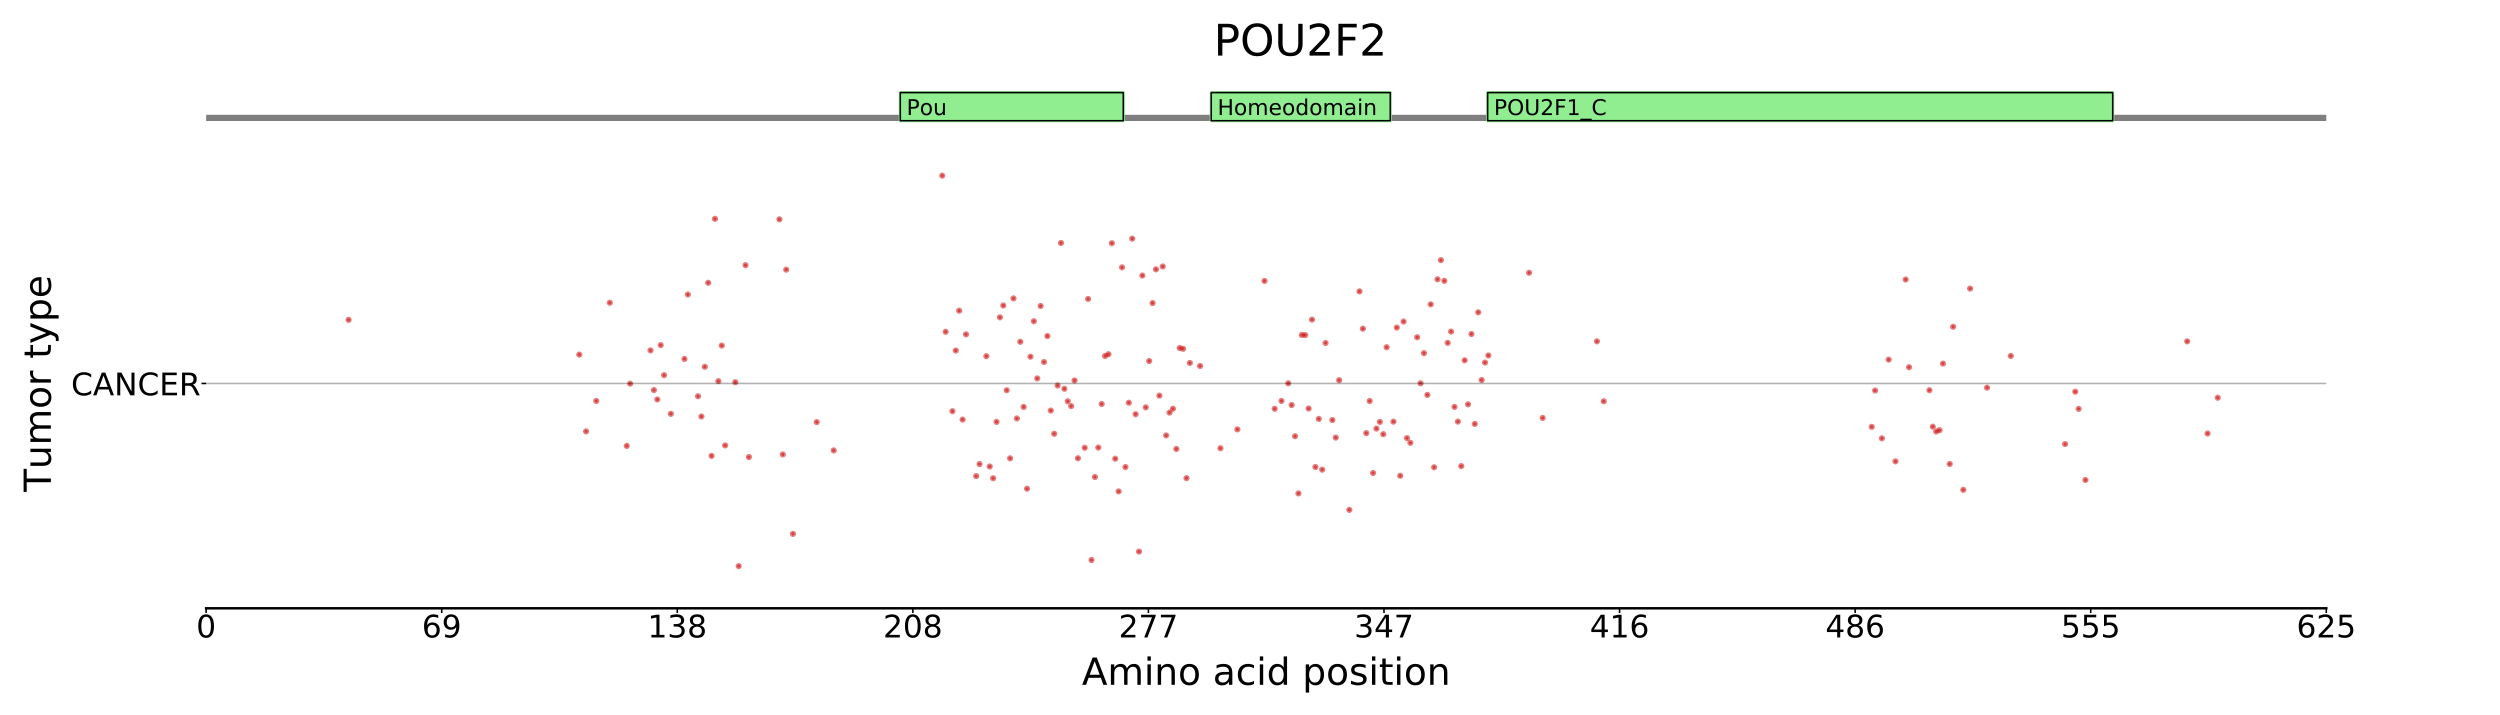 <?xml version="1.0" encoding="utf-8" standalone="no"?>
<!DOCTYPE svg PUBLIC "-//W3C//DTD SVG 1.1//EN"
  "http://www.w3.org/Graphics/SVG/1.1/DTD/svg11.dtd">
<!-- Created with matplotlib (https://matplotlib.org/) -->
<svg height="229.362pt" version="1.1" viewBox="0 0 801.9 229.362" width="801.9pt" xmlns="http://www.w3.org/2000/svg" xmlns:xlink="http://www.w3.org/1999/xlink">
 <defs>
  <style type="text/css">
*{stroke-linecap:butt;stroke-linejoin:round;}
  </style>
 </defs>
 <g id="figure_1">
  <g id="patch_1">
   <path d="M 0 229.362 
L 801.9 229.362 
L 801.9 -0 
L 0 -0 
z
" style="fill:#ffffff;"/>
  </g>
  <g id="axes_1">
   <g id="line2d_1">
    <path clip-path="url(#pdeb7c98059)" d="M 66.118 37.815 
L 802.9 37.815 
" style="fill:none;stroke:#000000;stroke-linecap:square;stroke-opacity:0.5;stroke-width:2;"/>
   </g>
   <g id="patch_2">
    <path clip-path="url(#pdeb7c98059)" d="M 288.776 38.716 
L 360.308 38.716 
L 360.308 29.701 
L 288.776 29.701 
z
" style="fill:#90ee90;stroke:#90ee90;stroke-linejoin:miter;"/>
   </g>
   <g id="patch_3">
    <path clip-path="url(#pdeb7c98059)" d="M 288.776 38.716 
L 360.308 38.716 
L 360.308 29.701 
L 288.776 29.701 
z
" style="fill:none;stroke:#000000;stroke-linejoin:miter;stroke-width:0.5;"/>
   </g>
   <g id="patch_4">
    <path clip-path="url(#pdeb7c98059)" d="M 388.518 38.716 
L 445.946 38.716 
L 445.946 29.701 
L 388.518 29.701 
z
" style="fill:#90ee90;stroke:#90ee90;stroke-linejoin:miter;"/>
   </g>
   <g id="patch_5">
    <path clip-path="url(#pdeb7c98059)" d="M 388.518 38.716 
L 445.946 38.716 
L 445.946 29.701 
L 388.518 29.701 
z
" style="fill:none;stroke:#000000;stroke-linejoin:miter;stroke-width:0.5;"/>
   </g>
   <g id="patch_6">
    <path clip-path="url(#pdeb7c98059)" d="M 477.178 38.716 
L 677.671 38.716 
L 677.671 29.701 
L 477.178 29.701 
z
" style="fill:#90ee90;stroke:#90ee90;stroke-linejoin:miter;"/>
   </g>
   <g id="patch_7">
    <path clip-path="url(#pdeb7c98059)" d="M 477.178 38.716 
L 677.671 38.716 
L 677.671 29.701 
L 477.178 29.701 
z
" style="fill:none;stroke:#000000;stroke-linejoin:miter;stroke-width:0.5;"/>
   </g>
   <g id="text_1">
    <!-- Pou -->
    <defs>
     <path d="M 19.672 64.797 
L 19.672 37.406 
L 32.078 37.406 
Q 38.969 37.406 42.719 40.969 
Q 46.484 44.531 46.484 51.125 
Q 46.484 57.672 42.719 61.234 
Q 38.969 64.797 32.078 64.797 
z
M 9.812 72.906 
L 32.078 72.906 
Q 44.344 72.906 50.609 67.359 
Q 56.891 61.812 56.891 51.125 
Q 56.891 40.328 50.609 34.812 
Q 44.344 29.297 32.078 29.297 
L 19.672 29.297 
L 19.672 0 
L 9.812 0 
z
" id="DejaVuSans-80"/>
     <path d="M 30.609 48.391 
Q 23.391 48.391 19.188 42.75 
Q 14.984 37.109 14.984 27.297 
Q 14.984 17.484 19.156 11.844 
Q 23.344 6.203 30.609 6.203 
Q 37.797 6.203 41.984 11.859 
Q 46.188 17.531 46.188 27.297 
Q 46.188 37.016 41.984 42.703 
Q 37.797 48.391 30.609 48.391 
z
M 30.609 56 
Q 42.328 56 49.016 48.375 
Q 55.719 40.766 55.719 27.297 
Q 55.719 13.875 49.016 6.219 
Q 42.328 -1.422 30.609 -1.422 
Q 18.844 -1.422 12.172 6.219 
Q 5.516 13.875 5.516 27.297 
Q 5.516 40.766 12.172 48.375 
Q 18.844 56 30.609 56 
z
" id="DejaVuSans-111"/>
     <path d="M 8.5 21.578 
L 8.5 54.688 
L 17.484 54.688 
L 17.484 21.922 
Q 17.484 14.156 20.5 10.266 
Q 23.531 6.391 29.594 6.391 
Q 36.859 6.391 41.078 11.031 
Q 45.312 15.672 45.312 23.688 
L 45.312 54.688 
L 54.297 54.688 
L 54.297 0 
L 45.312 0 
L 45.312 8.406 
Q 42.047 3.422 37.719 1 
Q 33.406 -1.422 27.688 -1.422 
Q 18.266 -1.422 13.375 4.438 
Q 8.5 10.297 8.5 21.578 
z
M 31.109 56 
z
" id="DejaVuSans-117"/>
    </defs>
    <g transform="translate(290.791 36.913)scale(0.07 -0.07)">
     <use xlink:href="#DejaVuSans-80"/>
     <use x="60.256" xlink:href="#DejaVuSans-111"/>
     <use x="121.438" xlink:href="#DejaVuSans-117"/>
    </g>
   </g>
   <g id="text_2">
    <!-- Homeodomain -->
    <defs>
     <path d="M 9.812 72.906 
L 19.672 72.906 
L 19.672 43.016 
L 55.516 43.016 
L 55.516 72.906 
L 65.375 72.906 
L 65.375 0 
L 55.516 0 
L 55.516 34.719 
L 19.672 34.719 
L 19.672 0 
L 9.812 0 
z
" id="DejaVuSans-72"/>
     <path d="M 52 44.188 
Q 55.375 50.25 60.062 53.125 
Q 64.75 56 71.094 56 
Q 79.641 56 84.281 50.016 
Q 88.922 44.047 88.922 33.016 
L 88.922 0 
L 79.891 0 
L 79.891 32.719 
Q 79.891 40.578 77.094 44.375 
Q 74.312 48.188 68.609 48.188 
Q 61.625 48.188 57.562 43.547 
Q 53.516 38.922 53.516 30.906 
L 53.516 0 
L 44.484 0 
L 44.484 32.719 
Q 44.484 40.625 41.703 44.406 
Q 38.922 48.188 33.109 48.188 
Q 26.219 48.188 22.156 43.531 
Q 18.109 38.875 18.109 30.906 
L 18.109 0 
L 9.078 0 
L 9.078 54.688 
L 18.109 54.688 
L 18.109 46.188 
Q 21.188 51.219 25.484 53.609 
Q 29.781 56 35.688 56 
Q 41.656 56 45.828 52.969 
Q 50 49.953 52 44.188 
z
" id="DejaVuSans-109"/>
     <path d="M 56.203 29.594 
L 56.203 25.203 
L 14.891 25.203 
Q 15.484 15.922 20.484 11.062 
Q 25.484 6.203 34.422 6.203 
Q 39.594 6.203 44.453 7.469 
Q 49.312 8.734 54.109 11.281 
L 54.109 2.781 
Q 49.266 0.734 44.188 -0.344 
Q 39.109 -1.422 33.891 -1.422 
Q 20.797 -1.422 13.156 6.188 
Q 5.516 13.812 5.516 26.812 
Q 5.516 40.234 12.766 48.109 
Q 20.016 56 32.328 56 
Q 43.359 56 49.781 48.891 
Q 56.203 41.797 56.203 29.594 
z
M 47.219 32.234 
Q 47.125 39.594 43.094 43.984 
Q 39.062 48.391 32.422 48.391 
Q 24.906 48.391 20.391 44.141 
Q 15.875 39.891 15.188 32.172 
z
" id="DejaVuSans-101"/>
     <path d="M 45.406 46.391 
L 45.406 75.984 
L 54.391 75.984 
L 54.391 0 
L 45.406 0 
L 45.406 8.203 
Q 42.578 3.328 38.25 0.953 
Q 33.938 -1.422 27.875 -1.422 
Q 17.969 -1.422 11.734 6.484 
Q 5.516 14.406 5.516 27.297 
Q 5.516 40.188 11.734 48.094 
Q 17.969 56 27.875 56 
Q 33.938 56 38.25 53.625 
Q 42.578 51.266 45.406 46.391 
z
M 14.797 27.297 
Q 14.797 17.391 18.875 11.75 
Q 22.953 6.109 30.078 6.109 
Q 37.203 6.109 41.297 11.75 
Q 45.406 17.391 45.406 27.297 
Q 45.406 37.203 41.297 42.844 
Q 37.203 48.484 30.078 48.484 
Q 22.953 48.484 18.875 42.844 
Q 14.797 37.203 14.797 27.297 
z
" id="DejaVuSans-100"/>
     <path d="M 34.281 27.484 
Q 23.391 27.484 19.188 25 
Q 14.984 22.516 14.984 16.5 
Q 14.984 11.719 18.141 8.906 
Q 21.297 6.109 26.703 6.109 
Q 34.188 6.109 38.703 11.406 
Q 43.219 16.703 43.219 25.484 
L 43.219 27.484 
z
M 52.203 31.203 
L 52.203 0 
L 43.219 0 
L 43.219 8.297 
Q 40.141 3.328 35.547 0.953 
Q 30.953 -1.422 24.312 -1.422 
Q 15.922 -1.422 10.953 3.297 
Q 6 8.016 6 15.922 
Q 6 25.141 12.172 29.828 
Q 18.359 34.516 30.609 34.516 
L 43.219 34.516 
L 43.219 35.406 
Q 43.219 41.609 39.141 45 
Q 35.062 48.391 27.688 48.391 
Q 23 48.391 18.547 47.266 
Q 14.109 46.141 10.016 43.891 
L 10.016 52.203 
Q 14.938 54.109 19.578 55.047 
Q 24.219 56 28.609 56 
Q 40.484 56 46.344 49.844 
Q 52.203 43.703 52.203 31.203 
z
" id="DejaVuSans-97"/>
     <path d="M 9.422 54.688 
L 18.406 54.688 
L 18.406 0 
L 9.422 0 
z
M 9.422 75.984 
L 18.406 75.984 
L 18.406 64.594 
L 9.422 64.594 
z
" id="DejaVuSans-105"/>
     <path d="M 54.891 33.016 
L 54.891 0 
L 45.906 0 
L 45.906 32.719 
Q 45.906 40.484 42.875 44.328 
Q 39.844 48.188 33.797 48.188 
Q 26.516 48.188 22.312 43.547 
Q 18.109 38.922 18.109 30.906 
L 18.109 0 
L 9.078 0 
L 9.078 54.688 
L 18.109 54.688 
L 18.109 46.188 
Q 21.344 51.125 25.703 53.562 
Q 30.078 56 35.797 56 
Q 45.219 56 50.047 50.172 
Q 54.891 44.344 54.891 33.016 
z
" id="DejaVuSans-110"/>
    </defs>
    <g transform="translate(390.533 36.913)scale(0.07 -0.07)">
     <use xlink:href="#DejaVuSans-72"/>
     <use x="75.195" xlink:href="#DejaVuSans-111"/>
     <use x="136.377" xlink:href="#DejaVuSans-109"/>
     <use x="233.789" xlink:href="#DejaVuSans-101"/>
     <use x="295.312" xlink:href="#DejaVuSans-111"/>
     <use x="356.494" xlink:href="#DejaVuSans-100"/>
     <use x="419.971" xlink:href="#DejaVuSans-111"/>
     <use x="481.152" xlink:href="#DejaVuSans-109"/>
     <use x="578.564" xlink:href="#DejaVuSans-97"/>
     <use x="639.844" xlink:href="#DejaVuSans-105"/>
     <use x="667.627" xlink:href="#DejaVuSans-110"/>
    </g>
   </g>
   <g id="text_3">
    <!-- POU2F1_C -->
    <defs>
     <path d="M 39.406 66.219 
Q 28.656 66.219 22.328 58.203 
Q 16.016 50.203 16.016 36.375 
Q 16.016 22.609 22.328 14.594 
Q 28.656 6.594 39.406 6.594 
Q 50.141 6.594 56.422 14.594 
Q 62.703 22.609 62.703 36.375 
Q 62.703 50.203 56.422 58.203 
Q 50.141 66.219 39.406 66.219 
z
M 39.406 74.219 
Q 54.734 74.219 63.906 63.938 
Q 73.094 53.656 73.094 36.375 
Q 73.094 19.141 63.906 8.859 
Q 54.734 -1.422 39.406 -1.422 
Q 24.031 -1.422 14.812 8.828 
Q 5.609 19.094 5.609 36.375 
Q 5.609 53.656 14.812 63.938 
Q 24.031 74.219 39.406 74.219 
z
" id="DejaVuSans-79"/>
     <path d="M 8.688 72.906 
L 18.609 72.906 
L 18.609 28.609 
Q 18.609 16.891 22.844 11.734 
Q 27.094 6.594 36.625 6.594 
Q 46.094 6.594 50.344 11.734 
Q 54.594 16.891 54.594 28.609 
L 54.594 72.906 
L 64.5 72.906 
L 64.5 27.391 
Q 64.5 13.141 57.438 5.859 
Q 50.391 -1.422 36.625 -1.422 
Q 22.797 -1.422 15.734 5.859 
Q 8.688 13.141 8.688 27.391 
z
" id="DejaVuSans-85"/>
     <path d="M 19.188 8.297 
L 53.609 8.297 
L 53.609 0 
L 7.328 0 
L 7.328 8.297 
Q 12.938 14.109 22.625 23.891 
Q 32.328 33.688 34.812 36.531 
Q 39.547 41.844 41.422 45.531 
Q 43.312 49.219 43.312 52.781 
Q 43.312 58.594 39.234 62.25 
Q 35.156 65.922 28.609 65.922 
Q 23.969 65.922 18.812 64.312 
Q 13.672 62.703 7.812 59.422 
L 7.812 69.391 
Q 13.766 71.781 18.938 73 
Q 24.125 74.219 28.422 74.219 
Q 39.75 74.219 46.484 68.547 
Q 53.219 62.891 53.219 53.422 
Q 53.219 48.922 51.531 44.891 
Q 49.859 40.875 45.406 35.406 
Q 44.188 33.984 37.641 27.219 
Q 31.109 20.453 19.188 8.297 
z
" id="DejaVuSans-50"/>
     <path d="M 9.812 72.906 
L 51.703 72.906 
L 51.703 64.594 
L 19.672 64.594 
L 19.672 43.109 
L 48.578 43.109 
L 48.578 34.812 
L 19.672 34.812 
L 19.672 0 
L 9.812 0 
z
" id="DejaVuSans-70"/>
     <path d="M 12.406 8.297 
L 28.516 8.297 
L 28.516 63.922 
L 10.984 60.406 
L 10.984 69.391 
L 28.422 72.906 
L 38.281 72.906 
L 38.281 8.297 
L 54.391 8.297 
L 54.391 0 
L 12.406 0 
z
" id="DejaVuSans-49"/>
     <path d="M 50.984 -16.609 
L 50.984 -23.578 
L -0.984 -23.578 
L -0.984 -16.609 
z
" id="DejaVuSans-95"/>
     <path d="M 64.406 67.281 
L 64.406 56.891 
Q 59.422 61.531 53.781 63.812 
Q 48.141 66.109 41.797 66.109 
Q 29.297 66.109 22.656 58.469 
Q 16.016 50.828 16.016 36.375 
Q 16.016 21.969 22.656 14.328 
Q 29.297 6.688 41.797 6.688 
Q 48.141 6.688 53.781 8.984 
Q 59.422 11.281 64.406 15.922 
L 64.406 5.609 
Q 59.234 2.094 53.438 0.328 
Q 47.656 -1.422 41.219 -1.422 
Q 24.656 -1.422 15.125 8.703 
Q 5.609 18.844 5.609 36.375 
Q 5.609 53.953 15.125 64.078 
Q 24.656 74.219 41.219 74.219 
Q 47.75 74.219 53.531 72.484 
Q 59.328 70.75 64.406 67.281 
z
" id="DejaVuSans-67"/>
    </defs>
    <g transform="translate(479.193 36.913)scale(0.07 -0.07)">
     <use xlink:href="#DejaVuSans-80"/>
     <use x="60.303" xlink:href="#DejaVuSans-79"/>
     <use x="139.014" xlink:href="#DejaVuSans-85"/>
     <use x="212.207" xlink:href="#DejaVuSans-50"/>
     <use x="275.83" xlink:href="#DejaVuSans-70"/>
     <use x="333.35" xlink:href="#DejaVuSans-49"/>
     <use x="396.973" xlink:href="#DejaVuSans-95"/>
     <use x="446.973" xlink:href="#DejaVuSans-67"/>
    </g>
   </g>
  </g>
  <g id="axes_2"/>
  <g id="axes_3">
   <g id="patch_8">
    <path d="M 66.118 195.12 
L 746.181 195.12 
L 746.181 50.886 
L 66.118 50.886 
z
" style="fill:#ffffff;"/>
   </g>
   <g id="PathCollection_1">
    <defs>
     <path d="M 0 0.5 
C 0.133 0.5 0.26 0.447 0.354 0.354 
C 0.447 0.26 0.5 0.133 0.5 0 
C 0.5 -0.133 0.447 -0.26 0.354 -0.354 
C 0.26 -0.447 0.133 -0.5 0 -0.5 
C -0.133 -0.5 -0.26 -0.447 -0.354 -0.354 
C -0.447 -0.26 -0.5 -0.133 -0.5 0 
C -0.5 0.133 -0.447 0.26 -0.354 0.354 
C -0.26 0.447 -0.133 0.5 0 0.5 
z
" id="mc0dcf953ce" style="stroke:#cc0000;stroke-opacity:0.5;"/>
    </defs>
    <g clip-path="url(#p8c28de21ab)">
     <use style="fill:#cc0000;fill-opacity:0.5;stroke:#cc0000;stroke-opacity:0.5;" x="111.819" xlink:href="#mc0dcf953ce" y="102.597"/>
     <use style="fill:#cc0000;fill-opacity:0.5;stroke:#cc0000;stroke-opacity:0.5;" x="185.809" xlink:href="#mc0dcf953ce" y="113.745"/>
     <use style="fill:#cc0000;fill-opacity:0.5;stroke:#cc0000;stroke-opacity:0.5;" x="187.986" xlink:href="#mc0dcf953ce" y="138.362"/>
     <use style="fill:#cc0000;fill-opacity:0.5;stroke:#cc0000;stroke-opacity:0.5;" x="191.25" xlink:href="#mc0dcf953ce" y="128.602"/>
     <use style="fill:#cc0000;fill-opacity:0.5;stroke:#cc0000;stroke-opacity:0.5;" x="195.602" xlink:href="#mc0dcf953ce" y="97.106"/>
     <use style="fill:#cc0000;fill-opacity:0.5;stroke:#cc0000;stroke-opacity:0.5;" x="201.043" xlink:href="#mc0dcf953ce" y="143.029"/>
     <use style="fill:#cc0000;fill-opacity:0.5;stroke:#cc0000;stroke-opacity:0.5;" x="202.131" xlink:href="#mc0dcf953ce" y="123.063"/>
     <use style="fill:#cc0000;fill-opacity:0.5;stroke:#cc0000;stroke-opacity:0.5;" x="208.66" xlink:href="#mc0dcf953ce" y="112.388"/>
     <use style="fill:#cc0000;fill-opacity:0.5;stroke:#cc0000;stroke-opacity:0.5;" x="209.748" xlink:href="#mc0dcf953ce" y="125.118"/>
     <use style="fill:#cc0000;fill-opacity:0.5;stroke:#cc0000;stroke-opacity:0.5;" x="210.836" xlink:href="#mc0dcf953ce" y="128.135"/>
     <use style="fill:#cc0000;fill-opacity:0.5;stroke:#cc0000;stroke-opacity:0.5;" x="211.924" xlink:href="#mc0dcf953ce" y="110.698"/>
     <use style="fill:#cc0000;fill-opacity:0.5;stroke:#cc0000;stroke-opacity:0.5;" x="213.012" xlink:href="#mc0dcf953ce" y="120.332"/>
     <use style="fill:#cc0000;fill-opacity:0.5;stroke:#cc0000;stroke-opacity:0.5;" x="215.188" xlink:href="#mc0dcf953ce" y="132.739"/>
     <use style="fill:#cc0000;fill-opacity:0.5;stroke:#cc0000;stroke-opacity:0.5;" x="219.541" xlink:href="#mc0dcf953ce" y="115.12"/>
     <use style="fill:#cc0000;fill-opacity:0.5;stroke:#cc0000;stroke-opacity:0.5;" x="220.629" xlink:href="#mc0dcf953ce" y="94.468"/>
     <use style="fill:#cc0000;fill-opacity:0.5;stroke:#cc0000;stroke-opacity:0.5;" x="223.893" xlink:href="#mc0dcf953ce" y="127.101"/>
     <use style="fill:#cc0000;fill-opacity:0.5;stroke:#cc0000;stroke-opacity:0.5;" x="224.981" xlink:href="#mc0dcf953ce" y="133.594"/>
     <use style="fill:#cc0000;fill-opacity:0.5;stroke:#cc0000;stroke-opacity:0.5;" x="226.069" xlink:href="#mc0dcf953ce" y="117.65"/>
     <use style="fill:#cc0000;fill-opacity:0.5;stroke:#cc0000;stroke-opacity:0.5;" x="227.157" xlink:href="#mc0dcf953ce" y="90.712"/>
     <use style="fill:#cc0000;fill-opacity:0.5;stroke:#cc0000;stroke-opacity:0.5;" x="228.245" xlink:href="#mc0dcf953ce" y="146.23"/>
     <use style="fill:#cc0000;fill-opacity:0.5;stroke:#cc0000;stroke-opacity:0.5;" x="229.333" xlink:href="#mc0dcf953ce" y="70.198"/>
     <use style="fill:#cc0000;fill-opacity:0.5;stroke:#cc0000;stroke-opacity:0.5;" x="230.422" xlink:href="#mc0dcf953ce" y="122.254"/>
     <use style="fill:#cc0000;fill-opacity:0.5;stroke:#cc0000;stroke-opacity:0.5;" x="231.51" xlink:href="#mc0dcf953ce" y="110.852"/>
     <use style="fill:#cc0000;fill-opacity:0.5;stroke:#cc0000;stroke-opacity:0.5;" x="232.598" xlink:href="#mc0dcf953ce" y="142.873"/>
     <use style="fill:#cc0000;fill-opacity:0.5;stroke:#cc0000;stroke-opacity:0.5;" x="235.862" xlink:href="#mc0dcf953ce" y="122.582"/>
     <use style="fill:#cc0000;fill-opacity:0.5;stroke:#cc0000;stroke-opacity:0.5;" x="236.95" xlink:href="#mc0dcf953ce" y="181.589"/>
     <use style="fill:#cc0000;fill-opacity:0.5;stroke:#cc0000;stroke-opacity:0.5;" x="239.126" xlink:href="#mc0dcf953ce" y="85.06"/>
     <use style="fill:#cc0000;fill-opacity:0.5;stroke:#cc0000;stroke-opacity:0.5;" x="240.214" xlink:href="#mc0dcf953ce" y="146.612"/>
     <use style="fill:#cc0000;fill-opacity:0.5;stroke:#cc0000;stroke-opacity:0.5;" x="250.007" xlink:href="#mc0dcf953ce" y="70.353"/>
     <use style="fill:#cc0000;fill-opacity:0.5;stroke:#cc0000;stroke-opacity:0.5;" x="251.095" xlink:href="#mc0dcf953ce" y="145.778"/>
     <use style="fill:#cc0000;fill-opacity:0.5;stroke:#cc0000;stroke-opacity:0.5;" x="252.184" xlink:href="#mc0dcf953ce" y="86.49"/>
     <use style="fill:#cc0000;fill-opacity:0.5;stroke:#cc0000;stroke-opacity:0.5;" x="254.36" xlink:href="#mc0dcf953ce" y="171.244"/>
     <use style="fill:#cc0000;fill-opacity:0.5;stroke:#cc0000;stroke-opacity:0.5;" x="261.976" xlink:href="#mc0dcf953ce" y="135.383"/>
     <use style="fill:#cc0000;fill-opacity:0.5;stroke:#cc0000;stroke-opacity:0.5;" x="267.417" xlink:href="#mc0dcf953ce" y="144.475"/>
     <use style="fill:#cc0000;fill-opacity:0.5;stroke:#cc0000;stroke-opacity:0.5;" x="302.236" xlink:href="#mc0dcf953ce" y="56.34"/>
     <use style="fill:#cc0000;fill-opacity:0.5;stroke:#cc0000;stroke-opacity:0.5;" x="303.324" xlink:href="#mc0dcf953ce" y="106.423"/>
     <use style="fill:#cc0000;fill-opacity:0.5;stroke:#cc0000;stroke-opacity:0.5;" x="305.5" xlink:href="#mc0dcf953ce" y="131.896"/>
     <use style="fill:#cc0000;fill-opacity:0.5;stroke:#cc0000;stroke-opacity:0.5;" x="306.589" xlink:href="#mc0dcf953ce" y="112.442"/>
     <use style="fill:#cc0000;fill-opacity:0.5;stroke:#cc0000;stroke-opacity:0.5;" x="307.677" xlink:href="#mc0dcf953ce" y="99.661"/>
     <use style="fill:#cc0000;fill-opacity:0.5;stroke:#cc0000;stroke-opacity:0.5;" x="308.765" xlink:href="#mc0dcf953ce" y="134.59"/>
     <use style="fill:#cc0000;fill-opacity:0.5;stroke:#cc0000;stroke-opacity:0.5;" x="309.853" xlink:href="#mc0dcf953ce" y="107.244"/>
     <use style="fill:#cc0000;fill-opacity:0.5;stroke:#cc0000;stroke-opacity:0.5;" x="313.117" xlink:href="#mc0dcf953ce" y="152.717"/>
     <use style="fill:#cc0000;fill-opacity:0.5;stroke:#cc0000;stroke-opacity:0.5;" x="314.205" xlink:href="#mc0dcf953ce" y="148.851"/>
     <use style="fill:#cc0000;fill-opacity:0.5;stroke:#cc0000;stroke-opacity:0.5;" x="316.381" xlink:href="#mc0dcf953ce" y="114.251"/>
     <use style="fill:#cc0000;fill-opacity:0.5;stroke:#cc0000;stroke-opacity:0.5;" x="317.47" xlink:href="#mc0dcf953ce" y="149.639"/>
     <use style="fill:#cc0000;fill-opacity:0.5;stroke:#cc0000;stroke-opacity:0.5;" x="318.558" xlink:href="#mc0dcf953ce" y="153.404"/>
     <use style="fill:#cc0000;fill-opacity:0.5;stroke:#cc0000;stroke-opacity:0.5;" x="319.646" xlink:href="#mc0dcf953ce" y="135.322"/>
     <use style="fill:#cc0000;fill-opacity:0.5;stroke:#cc0000;stroke-opacity:0.5;" x="320.734" xlink:href="#mc0dcf953ce" y="101.791"/>
     <use style="fill:#cc0000;fill-opacity:0.5;stroke:#cc0000;stroke-opacity:0.5;" x="321.822" xlink:href="#mc0dcf953ce" y="97.994"/>
     <use style="fill:#cc0000;fill-opacity:0.5;stroke:#cc0000;stroke-opacity:0.5;" x="322.91" xlink:href="#mc0dcf953ce" y="125.175"/>
     <use style="fill:#cc0000;fill-opacity:0.5;stroke:#cc0000;stroke-opacity:0.5;" x="323.998" xlink:href="#mc0dcf953ce" y="147.004"/>
     <use style="fill:#cc0000;fill-opacity:0.5;stroke:#cc0000;stroke-opacity:0.5;" x="325.086" xlink:href="#mc0dcf953ce" y="95.712"/>
     <use style="fill:#cc0000;fill-opacity:0.5;stroke:#cc0000;stroke-opacity:0.5;" x="326.174" xlink:href="#mc0dcf953ce" y="134.226"/>
     <use style="fill:#cc0000;fill-opacity:0.5;stroke:#cc0000;stroke-opacity:0.5;" x="327.262" xlink:href="#mc0dcf953ce" y="109.638"/>
     <use style="fill:#cc0000;fill-opacity:0.5;stroke:#cc0000;stroke-opacity:0.5;" x="328.351" xlink:href="#mc0dcf953ce" y="130.525"/>
     <use style="fill:#cc0000;fill-opacity:0.5;stroke:#cc0000;stroke-opacity:0.5;" x="329.439" xlink:href="#mc0dcf953ce" y="156.755"/>
     <use style="fill:#cc0000;fill-opacity:0.5;stroke:#cc0000;stroke-opacity:0.5;" x="330.527" xlink:href="#mc0dcf953ce" y="114.414"/>
     <use style="fill:#cc0000;fill-opacity:0.5;stroke:#cc0000;stroke-opacity:0.5;" x="331.615" xlink:href="#mc0dcf953ce" y="103.034"/>
     <use style="fill:#cc0000;fill-opacity:0.5;stroke:#cc0000;stroke-opacity:0.5;" x="332.703" xlink:href="#mc0dcf953ce" y="121.377"/>
     <use style="fill:#cc0000;fill-opacity:0.5;stroke:#cc0000;stroke-opacity:0.5;" x="333.791" xlink:href="#mc0dcf953ce" y="98.151"/>
     <use style="fill:#cc0000;fill-opacity:0.5;stroke:#cc0000;stroke-opacity:0.5;" x="334.879" xlink:href="#mc0dcf953ce" y="116.115"/>
     <use style="fill:#cc0000;fill-opacity:0.5;stroke:#cc0000;stroke-opacity:0.5;" x="335.967" xlink:href="#mc0dcf953ce" y="107.792"/>
     <use style="fill:#cc0000;fill-opacity:0.5;stroke:#cc0000;stroke-opacity:0.5;" x="337.055" xlink:href="#mc0dcf953ce" y="131.686"/>
     <use style="fill:#cc0000;fill-opacity:0.5;stroke:#cc0000;stroke-opacity:0.5;" x="338.143" xlink:href="#mc0dcf953ce" y="139.135"/>
     <use style="fill:#cc0000;fill-opacity:0.5;stroke:#cc0000;stroke-opacity:0.5;" x="339.232" xlink:href="#mc0dcf953ce" y="123.646"/>
     <use style="fill:#cc0000;fill-opacity:0.5;stroke:#cc0000;stroke-opacity:0.5;" x="340.32" xlink:href="#mc0dcf953ce" y="77.935"/>
     <use style="fill:#cc0000;fill-opacity:0.5;stroke:#cc0000;stroke-opacity:0.5;" x="341.408" xlink:href="#mc0dcf953ce" y="124.709"/>
     <use style="fill:#cc0000;fill-opacity:0.5;stroke:#cc0000;stroke-opacity:0.5;" x="342.496" xlink:href="#mc0dcf953ce" y="128.708"/>
     <use style="fill:#cc0000;fill-opacity:0.5;stroke:#cc0000;stroke-opacity:0.5;" x="343.584" xlink:href="#mc0dcf953ce" y="130.257"/>
     <use style="fill:#cc0000;fill-opacity:0.5;stroke:#cc0000;stroke-opacity:0.5;" x="344.672" xlink:href="#mc0dcf953ce" y="122.035"/>
     <use style="fill:#cc0000;fill-opacity:0.5;stroke:#cc0000;stroke-opacity:0.5;" x="345.76" xlink:href="#mc0dcf953ce" y="146.993"/>
     <use style="fill:#cc0000;fill-opacity:0.5;stroke:#cc0000;stroke-opacity:0.5;" x="347.936" xlink:href="#mc0dcf953ce" y="143.631"/>
     <use style="fill:#cc0000;fill-opacity:0.5;stroke:#cc0000;stroke-opacity:0.5;" x="349.024" xlink:href="#mc0dcf953ce" y="95.889"/>
     <use style="fill:#cc0000;fill-opacity:0.5;stroke:#cc0000;stroke-opacity:0.5;" x="350.113" xlink:href="#mc0dcf953ce" y="179.623"/>
     <use style="fill:#cc0000;fill-opacity:0.5;stroke:#cc0000;stroke-opacity:0.5;" x="351.201" xlink:href="#mc0dcf953ce" y="152.999"/>
     <use style="fill:#cc0000;fill-opacity:0.5;stroke:#cc0000;stroke-opacity:0.5;" x="352.289" xlink:href="#mc0dcf953ce" y="143.56"/>
     <use style="fill:#cc0000;fill-opacity:0.5;stroke:#cc0000;stroke-opacity:0.5;" x="353.377" xlink:href="#mc0dcf953ce" y="129.58"/>
     <use style="fill:#cc0000;fill-opacity:0.5;stroke:#cc0000;stroke-opacity:0.5;" x="354.465" xlink:href="#mc0dcf953ce" y="114.186"/>
     <use style="fill:#cc0000;fill-opacity:0.5;stroke:#cc0000;stroke-opacity:0.5;" x="355.553" xlink:href="#mc0dcf953ce" y="113.617"/>
     <use style="fill:#cc0000;fill-opacity:0.5;stroke:#cc0000;stroke-opacity:0.5;" x="356.641" xlink:href="#mc0dcf953ce" y="78.007"/>
     <use style="fill:#cc0000;fill-opacity:0.5;stroke:#cc0000;stroke-opacity:0.5;" x="357.729" xlink:href="#mc0dcf953ce" y="147.145"/>
     <use style="fill:#cc0000;fill-opacity:0.5;stroke:#cc0000;stroke-opacity:0.5;" x="358.817" xlink:href="#mc0dcf953ce" y="157.618"/>
     <use style="fill:#cc0000;fill-opacity:0.5;stroke:#cc0000;stroke-opacity:0.5;" x="359.905" xlink:href="#mc0dcf953ce" y="85.759"/>
     <use style="fill:#cc0000;fill-opacity:0.5;stroke:#cc0000;stroke-opacity:0.5;" x="360.994" xlink:href="#mc0dcf953ce" y="149.809"/>
     <use style="fill:#cc0000;fill-opacity:0.5;stroke:#cc0000;stroke-opacity:0.5;" x="362.082" xlink:href="#mc0dcf953ce" y="129.182"/>
     <use style="fill:#cc0000;fill-opacity:0.5;stroke:#cc0000;stroke-opacity:0.5;" x="363.17" xlink:href="#mc0dcf953ce" y="76.554"/>
     <use style="fill:#cc0000;fill-opacity:0.5;stroke:#cc0000;stroke-opacity:0.5;" x="364.258" xlink:href="#mc0dcf953ce" y="132.863"/>
     <use style="fill:#cc0000;fill-opacity:0.5;stroke:#cc0000;stroke-opacity:0.5;" x="365.346" xlink:href="#mc0dcf953ce" y="176.927"/>
     <use style="fill:#cc0000;fill-opacity:0.5;stroke:#cc0000;stroke-opacity:0.5;" x="366.434" xlink:href="#mc0dcf953ce" y="88.389"/>
     <use style="fill:#cc0000;fill-opacity:0.5;stroke:#cc0000;stroke-opacity:0.5;" x="367.522" xlink:href="#mc0dcf953ce" y="130.658"/>
     <use style="fill:#cc0000;fill-opacity:0.5;stroke:#cc0000;stroke-opacity:0.5;" x="368.61" xlink:href="#mc0dcf953ce" y="115.803"/>
     <use style="fill:#cc0000;fill-opacity:0.5;stroke:#cc0000;stroke-opacity:0.5;" x="369.698" xlink:href="#mc0dcf953ce" y="97.218"/>
     <use style="fill:#cc0000;fill-opacity:0.5;stroke:#cc0000;stroke-opacity:0.5;" x="370.786" xlink:href="#mc0dcf953ce" y="86.391"/>
     <use style="fill:#cc0000;fill-opacity:0.5;stroke:#cc0000;stroke-opacity:0.5;" x="371.875" xlink:href="#mc0dcf953ce" y="126.905"/>
     <use style="fill:#cc0000;fill-opacity:0.5;stroke:#cc0000;stroke-opacity:0.5;" x="372.963" xlink:href="#mc0dcf953ce" y="85.471"/>
     <use style="fill:#cc0000;fill-opacity:0.5;stroke:#cc0000;stroke-opacity:0.5;" x="374.051" xlink:href="#mc0dcf953ce" y="139.663"/>
     <use style="fill:#cc0000;fill-opacity:0.5;stroke:#cc0000;stroke-opacity:0.5;" x="375.139" xlink:href="#mc0dcf953ce" y="132.344"/>
     <use style="fill:#cc0000;fill-opacity:0.5;stroke:#cc0000;stroke-opacity:0.5;" x="376.227" xlink:href="#mc0dcf953ce" y="131.116"/>
     <use style="fill:#cc0000;fill-opacity:0.5;stroke:#cc0000;stroke-opacity:0.5;" x="377.315" xlink:href="#mc0dcf953ce" y="144.003"/>
     <use style="fill:#cc0000;fill-opacity:0.5;stroke:#cc0000;stroke-opacity:0.5;" x="378.403" xlink:href="#mc0dcf953ce" y="111.629"/>
     <use style="fill:#cc0000;fill-opacity:0.5;stroke:#cc0000;stroke-opacity:0.5;" x="379.491" xlink:href="#mc0dcf953ce" y="111.879"/>
     <use style="fill:#cc0000;fill-opacity:0.5;stroke:#cc0000;stroke-opacity:0.5;" x="380.579" xlink:href="#mc0dcf953ce" y="153.37"/>
     <use style="fill:#cc0000;fill-opacity:0.5;stroke:#cc0000;stroke-opacity:0.5;" x="381.667" xlink:href="#mc0dcf953ce" y="116.428"/>
     <use style="fill:#cc0000;fill-opacity:0.5;stroke:#cc0000;stroke-opacity:0.5;" x="384.932" xlink:href="#mc0dcf953ce" y="117.403"/>
     <use style="fill:#cc0000;fill-opacity:0.5;stroke:#cc0000;stroke-opacity:0.5;" x="391.46" xlink:href="#mc0dcf953ce" y="143.775"/>
     <use style="fill:#cc0000;fill-opacity:0.5;stroke:#cc0000;stroke-opacity:0.5;" x="396.901" xlink:href="#mc0dcf953ce" y="137.729"/>
     <use style="fill:#cc0000;fill-opacity:0.5;stroke:#cc0000;stroke-opacity:0.5;" x="405.606" xlink:href="#mc0dcf953ce" y="90.109"/>
     <use style="fill:#cc0000;fill-opacity:0.5;stroke:#cc0000;stroke-opacity:0.5;" x="408.87" xlink:href="#mc0dcf953ce" y="131.119"/>
     <use style="fill:#cc0000;fill-opacity:0.5;stroke:#cc0000;stroke-opacity:0.5;" x="411.046" xlink:href="#mc0dcf953ce" y="128.597"/>
     <use style="fill:#cc0000;fill-opacity:0.5;stroke:#cc0000;stroke-opacity:0.5;" x="413.222" xlink:href="#mc0dcf953ce" y="122.949"/>
     <use style="fill:#cc0000;fill-opacity:0.5;stroke:#cc0000;stroke-opacity:0.5;" x="414.31" xlink:href="#mc0dcf953ce" y="129.924"/>
     <use style="fill:#cc0000;fill-opacity:0.5;stroke:#cc0000;stroke-opacity:0.5;" x="415.399" xlink:href="#mc0dcf953ce" y="139.921"/>
     <use style="fill:#cc0000;fill-opacity:0.5;stroke:#cc0000;stroke-opacity:0.5;" x="416.487" xlink:href="#mc0dcf953ce" y="158.262"/>
     <use style="fill:#cc0000;fill-opacity:0.5;stroke:#cc0000;stroke-opacity:0.5;" x="417.575" xlink:href="#mc0dcf953ce" y="107.445"/>
     <use style="fill:#cc0000;fill-opacity:0.5;stroke:#cc0000;stroke-opacity:0.5;" x="418.663" xlink:href="#mc0dcf953ce" y="107.485"/>
     <use style="fill:#cc0000;fill-opacity:0.5;stroke:#cc0000;stroke-opacity:0.5;" x="419.751" xlink:href="#mc0dcf953ce" y="131.034"/>
     <use style="fill:#cc0000;fill-opacity:0.5;stroke:#cc0000;stroke-opacity:0.5;" x="420.839" xlink:href="#mc0dcf953ce" y="102.517"/>
     <use style="fill:#cc0000;fill-opacity:0.5;stroke:#cc0000;stroke-opacity:0.5;" x="421.927" xlink:href="#mc0dcf953ce" y="149.791"/>
     <use style="fill:#cc0000;fill-opacity:0.5;stroke:#cc0000;stroke-opacity:0.5;" x="423.015" xlink:href="#mc0dcf953ce" y="134.37"/>
     <use style="fill:#cc0000;fill-opacity:0.5;stroke:#cc0000;stroke-opacity:0.5;" x="424.103" xlink:href="#mc0dcf953ce" y="150.642"/>
     <use style="fill:#cc0000;fill-opacity:0.5;stroke:#cc0000;stroke-opacity:0.5;" x="425.191" xlink:href="#mc0dcf953ce" y="110.011"/>
     <use style="fill:#cc0000;fill-opacity:0.5;stroke:#cc0000;stroke-opacity:0.5;" x="427.368" xlink:href="#mc0dcf953ce" y="134.728"/>
     <use style="fill:#cc0000;fill-opacity:0.5;stroke:#cc0000;stroke-opacity:0.5;" x="428.456" xlink:href="#mc0dcf953ce" y="140.358"/>
     <use style="fill:#cc0000;fill-opacity:0.5;stroke:#cc0000;stroke-opacity:0.5;" x="429.544" xlink:href="#mc0dcf953ce" y="121.949"/>
     <use style="fill:#cc0000;fill-opacity:0.5;stroke:#cc0000;stroke-opacity:0.5;" x="432.808" xlink:href="#mc0dcf953ce" y="163.545"/>
     <use style="fill:#cc0000;fill-opacity:0.5;stroke:#cc0000;stroke-opacity:0.5;" x="436.072" xlink:href="#mc0dcf953ce" y="93.47"/>
     <use style="fill:#cc0000;fill-opacity:0.5;stroke:#cc0000;stroke-opacity:0.5;" x="437.161" xlink:href="#mc0dcf953ce" y="105.434"/>
     <use style="fill:#cc0000;fill-opacity:0.5;stroke:#cc0000;stroke-opacity:0.5;" x="438.249" xlink:href="#mc0dcf953ce" y="138.932"/>
     <use style="fill:#cc0000;fill-opacity:0.5;stroke:#cc0000;stroke-opacity:0.5;" x="439.337" xlink:href="#mc0dcf953ce" y="128.628"/>
     <use style="fill:#cc0000;fill-opacity:0.5;stroke:#cc0000;stroke-opacity:0.5;" x="440.425" xlink:href="#mc0dcf953ce" y="151.709"/>
     <use style="fill:#cc0000;fill-opacity:0.5;stroke:#cc0000;stroke-opacity:0.5;" x="441.513" xlink:href="#mc0dcf953ce" y="137.47"/>
     <use style="fill:#cc0000;fill-opacity:0.5;stroke:#cc0000;stroke-opacity:0.5;" x="442.601" xlink:href="#mc0dcf953ce" y="135.338"/>
     <use style="fill:#cc0000;fill-opacity:0.5;stroke:#cc0000;stroke-opacity:0.5;" x="443.689" xlink:href="#mc0dcf953ce" y="139.275"/>
     <use style="fill:#cc0000;fill-opacity:0.5;stroke:#cc0000;stroke-opacity:0.5;" x="444.777" xlink:href="#mc0dcf953ce" y="111.375"/>
     <use style="fill:#cc0000;fill-opacity:0.5;stroke:#cc0000;stroke-opacity:0.5;" x="446.953" xlink:href="#mc0dcf953ce" y="135.244"/>
     <use style="fill:#cc0000;fill-opacity:0.5;stroke:#cc0000;stroke-opacity:0.5;" x="448.042" xlink:href="#mc0dcf953ce" y="105.07"/>
     <use style="fill:#cc0000;fill-opacity:0.5;stroke:#cc0000;stroke-opacity:0.5;" x="449.13" xlink:href="#mc0dcf953ce" y="152.61"/>
     <use style="fill:#cc0000;fill-opacity:0.5;stroke:#cc0000;stroke-opacity:0.5;" x="450.218" xlink:href="#mc0dcf953ce" y="103.142"/>
     <use style="fill:#cc0000;fill-opacity:0.5;stroke:#cc0000;stroke-opacity:0.5;" x="451.306" xlink:href="#mc0dcf953ce" y="140.53"/>
     <use style="fill:#cc0000;fill-opacity:0.5;stroke:#cc0000;stroke-opacity:0.5;" x="452.394" xlink:href="#mc0dcf953ce" y="142.041"/>
     <use style="fill:#cc0000;fill-opacity:0.5;stroke:#cc0000;stroke-opacity:0.5;" x="454.57" xlink:href="#mc0dcf953ce" y="108.171"/>
     <use style="fill:#cc0000;fill-opacity:0.5;stroke:#cc0000;stroke-opacity:0.5;" x="455.658" xlink:href="#mc0dcf953ce" y="122.936"/>
     <use style="fill:#cc0000;fill-opacity:0.5;stroke:#cc0000;stroke-opacity:0.5;" x="456.746" xlink:href="#mc0dcf953ce" y="113.283"/>
     <use style="fill:#cc0000;fill-opacity:0.5;stroke:#cc0000;stroke-opacity:0.5;" x="457.834" xlink:href="#mc0dcf953ce" y="126.67"/>
     <use style="fill:#cc0000;fill-opacity:0.5;stroke:#cc0000;stroke-opacity:0.5;" x="458.923" xlink:href="#mc0dcf953ce" y="97.618"/>
     <use style="fill:#cc0000;fill-opacity:0.5;stroke:#cc0000;stroke-opacity:0.5;" x="460.011" xlink:href="#mc0dcf953ce" y="149.881"/>
     <use style="fill:#cc0000;fill-opacity:0.5;stroke:#cc0000;stroke-opacity:0.5;" x="461.099" xlink:href="#mc0dcf953ce" y="89.58"/>
     <use style="fill:#cc0000;fill-opacity:0.5;stroke:#cc0000;stroke-opacity:0.5;" x="462.187" xlink:href="#mc0dcf953ce" y="83.439"/>
     <use style="fill:#cc0000;fill-opacity:0.5;stroke:#cc0000;stroke-opacity:0.5;" x="463.275" xlink:href="#mc0dcf953ce" y="90.078"/>
     <use style="fill:#cc0000;fill-opacity:0.5;stroke:#cc0000;stroke-opacity:0.5;" x="464.363" xlink:href="#mc0dcf953ce" y="109.982"/>
     <use style="fill:#cc0000;fill-opacity:0.5;stroke:#cc0000;stroke-opacity:0.5;" x="465.451" xlink:href="#mc0dcf953ce" y="106.355"/>
     <use style="fill:#cc0000;fill-opacity:0.5;stroke:#cc0000;stroke-opacity:0.5;" x="466.539" xlink:href="#mc0dcf953ce" y="130.52"/>
     <use style="fill:#cc0000;fill-opacity:0.5;stroke:#cc0000;stroke-opacity:0.5;" x="467.627" xlink:href="#mc0dcf953ce" y="135.231"/>
     <use style="fill:#cc0000;fill-opacity:0.5;stroke:#cc0000;stroke-opacity:0.5;" x="468.715" xlink:href="#mc0dcf953ce" y="149.507"/>
     <use style="fill:#cc0000;fill-opacity:0.5;stroke:#cc0000;stroke-opacity:0.5;" x="469.804" xlink:href="#mc0dcf953ce" y="115.569"/>
     <use style="fill:#cc0000;fill-opacity:0.5;stroke:#cc0000;stroke-opacity:0.5;" x="470.892" xlink:href="#mc0dcf953ce" y="129.699"/>
     <use style="fill:#cc0000;fill-opacity:0.5;stroke:#cc0000;stroke-opacity:0.5;" x="471.98" xlink:href="#mc0dcf953ce" y="107.142"/>
     <use style="fill:#cc0000;fill-opacity:0.5;stroke:#cc0000;stroke-opacity:0.5;" x="473.068" xlink:href="#mc0dcf953ce" y="135.975"/>
     <use style="fill:#cc0000;fill-opacity:0.5;stroke:#cc0000;stroke-opacity:0.5;" x="474.156" xlink:href="#mc0dcf953ce" y="100.178"/>
     <use style="fill:#cc0000;fill-opacity:0.5;stroke:#cc0000;stroke-opacity:0.5;" x="475.244" xlink:href="#mc0dcf953ce" y="121.899"/>
     <use style="fill:#cc0000;fill-opacity:0.5;stroke:#cc0000;stroke-opacity:0.5;" x="476.332" xlink:href="#mc0dcf953ce" y="116.291"/>
     <use style="fill:#cc0000;fill-opacity:0.5;stroke:#cc0000;stroke-opacity:0.5;" x="477.42" xlink:href="#mc0dcf953ce" y="114.024"/>
     <use style="fill:#cc0000;fill-opacity:0.5;stroke:#cc0000;stroke-opacity:0.5;" x="490.477" xlink:href="#mc0dcf953ce" y="87.49"/>
     <use style="fill:#cc0000;fill-opacity:0.5;stroke:#cc0000;stroke-opacity:0.5;" x="494.83" xlink:href="#mc0dcf953ce" y="134.053"/>
     <use style="fill:#cc0000;fill-opacity:0.5;stroke:#cc0000;stroke-opacity:0.5;" x="512.239" xlink:href="#mc0dcf953ce" y="109.489"/>
     <use style="fill:#cc0000;fill-opacity:0.5;stroke:#cc0000;stroke-opacity:0.5;" x="514.416" xlink:href="#mc0dcf953ce" y="128.712"/>
     <use style="fill:#cc0000;fill-opacity:0.5;stroke:#cc0000;stroke-opacity:0.5;" x="600.376" xlink:href="#mc0dcf953ce" y="136.916"/>
     <use style="fill:#cc0000;fill-opacity:0.5;stroke:#cc0000;stroke-opacity:0.5;" x="601.464" xlink:href="#mc0dcf953ce" y="125.26"/>
     <use style="fill:#cc0000;fill-opacity:0.5;stroke:#cc0000;stroke-opacity:0.5;" x="603.64" xlink:href="#mc0dcf953ce" y="140.598"/>
     <use style="fill:#cc0000;fill-opacity:0.5;stroke:#cc0000;stroke-opacity:0.5;" x="605.816" xlink:href="#mc0dcf953ce" y="115.353"/>
     <use style="fill:#cc0000;fill-opacity:0.5;stroke:#cc0000;stroke-opacity:0.5;" x="607.992" xlink:href="#mc0dcf953ce" y="147.983"/>
     <use style="fill:#cc0000;fill-opacity:0.5;stroke:#cc0000;stroke-opacity:0.5;" x="611.257" xlink:href="#mc0dcf953ce" y="89.658"/>
     <use style="fill:#cc0000;fill-opacity:0.5;stroke:#cc0000;stroke-opacity:0.5;" x="612.345" xlink:href="#mc0dcf953ce" y="117.78"/>
     <use style="fill:#cc0000;fill-opacity:0.5;stroke:#cc0000;stroke-opacity:0.5;" x="618.873" xlink:href="#mc0dcf953ce" y="125.162"/>
     <use style="fill:#cc0000;fill-opacity:0.5;stroke:#cc0000;stroke-opacity:0.5;" x="619.961" xlink:href="#mc0dcf953ce" y="136.867"/>
     <use style="fill:#cc0000;fill-opacity:0.5;stroke:#cc0000;stroke-opacity:0.5;" x="621.049" xlink:href="#mc0dcf953ce" y="138.408"/>
     <use style="fill:#cc0000;fill-opacity:0.5;stroke:#cc0000;stroke-opacity:0.5;" x="622.138" xlink:href="#mc0dcf953ce" y="137.985"/>
     <use style="fill:#cc0000;fill-opacity:0.5;stroke:#cc0000;stroke-opacity:0.5;" x="623.226" xlink:href="#mc0dcf953ce" y="116.632"/>
     <use style="fill:#cc0000;fill-opacity:0.5;stroke:#cc0000;stroke-opacity:0.5;" x="625.402" xlink:href="#mc0dcf953ce" y="148.821"/>
     <use style="fill:#cc0000;fill-opacity:0.5;stroke:#cc0000;stroke-opacity:0.5;" x="626.49" xlink:href="#mc0dcf953ce" y="104.822"/>
     <use style="fill:#cc0000;fill-opacity:0.5;stroke:#cc0000;stroke-opacity:0.5;" x="629.754" xlink:href="#mc0dcf953ce" y="157.125"/>
     <use style="fill:#cc0000;fill-opacity:0.5;stroke:#cc0000;stroke-opacity:0.5;" x="631.93" xlink:href="#mc0dcf953ce" y="92.565"/>
     <use style="fill:#cc0000;fill-opacity:0.5;stroke:#cc0000;stroke-opacity:0.5;" x="637.371" xlink:href="#mc0dcf953ce" y="124.345"/>
     <use style="fill:#cc0000;fill-opacity:0.5;stroke:#cc0000;stroke-opacity:0.5;" x="644.988" xlink:href="#mc0dcf953ce" y="114.17"/>
     <use style="fill:#cc0000;fill-opacity:0.5;stroke:#cc0000;stroke-opacity:0.5;" x="662.397" xlink:href="#mc0dcf953ce" y="142.438"/>
     <use style="fill:#cc0000;fill-opacity:0.5;stroke:#cc0000;stroke-opacity:0.5;" x="665.662" xlink:href="#mc0dcf953ce" y="125.635"/>
     <use style="fill:#cc0000;fill-opacity:0.5;stroke:#cc0000;stroke-opacity:0.5;" x="666.75" xlink:href="#mc0dcf953ce" y="131.144"/>
     <use style="fill:#cc0000;fill-opacity:0.5;stroke:#cc0000;stroke-opacity:0.5;" x="668.926" xlink:href="#mc0dcf953ce" y="153.961"/>
     <use style="fill:#cc0000;fill-opacity:0.5;stroke:#cc0000;stroke-opacity:0.5;" x="701.569" xlink:href="#mc0dcf953ce" y="109.496"/>
     <use style="fill:#cc0000;fill-opacity:0.5;stroke:#cc0000;stroke-opacity:0.5;" x="708.097" xlink:href="#mc0dcf953ce" y="139.045"/>
     <use style="fill:#cc0000;fill-opacity:0.5;stroke:#cc0000;stroke-opacity:0.5;" x="711.362" xlink:href="#mc0dcf953ce" y="127.578"/>
    </g>
   </g>
   <g id="matplotlib.axis_1">
    <g id="xtick_1">
     <g id="line2d_2">
      <defs>
       <path d="M 0 0 
L 0 1.5 
" id="m64c6920e6f" style="stroke:#000000;stroke-width:0.5;"/>
      </defs>
      <g>
       <use style="stroke:#000000;stroke-width:0.5;" x="66.118" xlink:href="#m64c6920e6f" y="195.12"/>
      </g>
     </g>
     <g id="text_4">
      <!-- 0 -->
      <defs>
       <path d="M 31.781 66.406 
Q 24.172 66.406 20.328 58.906 
Q 16.5 51.422 16.5 36.375 
Q 16.5 21.391 20.328 13.891 
Q 24.172 6.391 31.781 6.391 
Q 39.453 6.391 43.281 13.891 
Q 47.125 21.391 47.125 36.375 
Q 47.125 51.422 43.281 58.906 
Q 39.453 66.406 31.781 66.406 
z
M 31.781 74.219 
Q 44.047 74.219 50.516 64.516 
Q 56.984 54.828 56.984 36.375 
Q 56.984 17.969 50.516 8.266 
Q 44.047 -1.422 31.781 -1.422 
Q 19.531 -1.422 13.062 8.266 
Q 6.594 17.969 6.594 36.375 
Q 6.594 54.828 13.062 64.516 
Q 19.531 74.219 31.781 74.219 
z
" id="DejaVuSans-48"/>
      </defs>
      <g transform="translate(62.937 204.468)scale(0.1 -0.1)">
       <use xlink:href="#DejaVuSans-48"/>
      </g>
     </g>
    </g>
    <g id="xtick_2">
     <g id="line2d_3">
      <g>
       <use style="stroke:#000000;stroke-width:0.5;" x="141.681" xlink:href="#m64c6920e6f" y="195.12"/>
      </g>
     </g>
     <g id="text_5">
      <!-- 69 -->
      <defs>
       <path d="M 33.016 40.375 
Q 26.375 40.375 22.484 35.828 
Q 18.609 31.297 18.609 23.391 
Q 18.609 15.531 22.484 10.953 
Q 26.375 6.391 33.016 6.391 
Q 39.656 6.391 43.531 10.953 
Q 47.406 15.531 47.406 23.391 
Q 47.406 31.297 43.531 35.828 
Q 39.656 40.375 33.016 40.375 
z
M 52.594 71.297 
L 52.594 62.312 
Q 48.875 64.062 45.094 64.984 
Q 41.312 65.922 37.594 65.922 
Q 27.828 65.922 22.672 59.328 
Q 17.531 52.734 16.797 39.406 
Q 19.672 43.656 24.016 45.922 
Q 28.375 48.188 33.594 48.188 
Q 44.578 48.188 50.953 41.516 
Q 57.328 34.859 57.328 23.391 
Q 57.328 12.156 50.688 5.359 
Q 44.047 -1.422 33.016 -1.422 
Q 20.359 -1.422 13.672 8.266 
Q 6.984 17.969 6.984 36.375 
Q 6.984 53.656 15.188 63.938 
Q 23.391 74.219 37.203 74.219 
Q 40.922 74.219 44.703 73.484 
Q 48.484 72.75 52.594 71.297 
z
" id="DejaVuSans-54"/>
       <path d="M 10.984 1.516 
L 10.984 10.5 
Q 14.703 8.734 18.5 7.812 
Q 22.312 6.891 25.984 6.891 
Q 35.75 6.891 40.891 13.453 
Q 46.047 20.016 46.781 33.406 
Q 43.953 29.203 39.594 26.953 
Q 35.25 24.703 29.984 24.703 
Q 19.047 24.703 12.672 31.312 
Q 6.297 37.938 6.297 49.422 
Q 6.297 60.641 12.938 67.422 
Q 19.578 74.219 30.609 74.219 
Q 43.266 74.219 49.922 64.516 
Q 56.594 54.828 56.594 36.375 
Q 56.594 19.141 48.406 8.859 
Q 40.234 -1.422 26.422 -1.422 
Q 22.703 -1.422 18.891 -0.688 
Q 15.094 0.047 10.984 1.516 
z
M 30.609 32.422 
Q 37.25 32.422 41.125 36.953 
Q 45.016 41.5 45.016 49.422 
Q 45.016 57.281 41.125 61.844 
Q 37.25 66.406 30.609 66.406 
Q 23.969 66.406 20.094 61.844 
Q 16.219 57.281 16.219 49.422 
Q 16.219 41.5 20.094 36.953 
Q 23.969 32.422 30.609 32.422 
z
" id="DejaVuSans-57"/>
      </defs>
      <g transform="translate(135.318 204.468)scale(0.1 -0.1)">
       <use xlink:href="#DejaVuSans-54"/>
       <use x="63.623" xlink:href="#DejaVuSans-57"/>
      </g>
     </g>
    </g>
    <g id="xtick_3">
     <g id="line2d_4">
      <g>
       <use style="stroke:#000000;stroke-width:0.5;" x="217.243" xlink:href="#m64c6920e6f" y="195.12"/>
      </g>
     </g>
     <g id="text_6">
      <!-- 138 -->
      <defs>
       <path d="M 40.578 39.312 
Q 47.656 37.797 51.625 33 
Q 55.609 28.219 55.609 21.188 
Q 55.609 10.406 48.188 4.484 
Q 40.766 -1.422 27.094 -1.422 
Q 22.516 -1.422 17.656 -0.516 
Q 12.797 0.391 7.625 2.203 
L 7.625 11.719 
Q 11.719 9.328 16.594 8.109 
Q 21.484 6.891 26.812 6.891 
Q 36.078 6.891 40.938 10.547 
Q 45.797 14.203 45.797 21.188 
Q 45.797 27.641 41.281 31.266 
Q 36.766 34.906 28.719 34.906 
L 20.219 34.906 
L 20.219 43.016 
L 29.109 43.016 
Q 36.375 43.016 40.234 45.922 
Q 44.094 48.828 44.094 54.297 
Q 44.094 59.906 40.109 62.906 
Q 36.141 65.922 28.719 65.922 
Q 24.656 65.922 20.016 65.031 
Q 15.375 64.156 9.812 62.312 
L 9.812 71.094 
Q 15.438 72.656 20.344 73.438 
Q 25.25 74.219 29.594 74.219 
Q 40.828 74.219 47.359 69.109 
Q 53.906 64.016 53.906 55.328 
Q 53.906 49.266 50.438 45.094 
Q 46.969 40.922 40.578 39.312 
z
" id="DejaVuSans-51"/>
       <path d="M 31.781 34.625 
Q 24.75 34.625 20.719 30.859 
Q 16.703 27.094 16.703 20.516 
Q 16.703 13.922 20.719 10.156 
Q 24.75 6.391 31.781 6.391 
Q 38.812 6.391 42.859 10.172 
Q 46.922 13.969 46.922 20.516 
Q 46.922 27.094 42.891 30.859 
Q 38.875 34.625 31.781 34.625 
z
M 21.922 38.812 
Q 15.578 40.375 12.031 44.719 
Q 8.5 49.078 8.5 55.328 
Q 8.5 64.062 14.719 69.141 
Q 20.953 74.219 31.781 74.219 
Q 42.672 74.219 48.875 69.141 
Q 55.078 64.062 55.078 55.328 
Q 55.078 49.078 51.531 44.719 
Q 48 40.375 41.703 38.812 
Q 48.828 37.156 52.797 32.312 
Q 56.781 27.484 56.781 20.516 
Q 56.781 9.906 50.312 4.234 
Q 43.844 -1.422 31.781 -1.422 
Q 19.734 -1.422 13.25 4.234 
Q 6.781 9.906 6.781 20.516 
Q 6.781 27.484 10.781 32.312 
Q 14.797 37.156 21.922 38.812 
z
M 18.312 54.391 
Q 18.312 48.734 21.844 45.562 
Q 25.391 42.391 31.781 42.391 
Q 38.141 42.391 41.719 45.562 
Q 45.312 48.734 45.312 54.391 
Q 45.312 60.062 41.719 63.234 
Q 38.141 66.406 31.781 66.406 
Q 25.391 66.406 21.844 63.234 
Q 18.312 60.062 18.312 54.391 
z
" id="DejaVuSans-56"/>
      </defs>
      <g transform="translate(207.7 204.468)scale(0.1 -0.1)">
       <use xlink:href="#DejaVuSans-49"/>
       <use x="63.623" xlink:href="#DejaVuSans-51"/>
       <use x="127.246" xlink:href="#DejaVuSans-56"/>
      </g>
     </g>
    </g>
    <g id="xtick_4">
     <g id="line2d_5">
      <g>
       <use style="stroke:#000000;stroke-width:0.5;" x="292.806" xlink:href="#m64c6920e6f" y="195.12"/>
      </g>
     </g>
     <g id="text_7">
      <!-- 208 -->
      <g transform="translate(283.262 204.468)scale(0.1 -0.1)">
       <use xlink:href="#DejaVuSans-50"/>
       <use x="63.623" xlink:href="#DejaVuSans-48"/>
       <use x="127.246" xlink:href="#DejaVuSans-56"/>
      </g>
     </g>
    </g>
    <g id="xtick_5">
     <g id="line2d_6">
      <g>
       <use style="stroke:#000000;stroke-width:0.5;" x="368.368" xlink:href="#m64c6920e6f" y="195.12"/>
      </g>
     </g>
     <g id="text_8">
      <!-- 277 -->
      <defs>
       <path d="M 8.203 72.906 
L 55.078 72.906 
L 55.078 68.703 
L 28.609 0 
L 18.312 0 
L 43.219 64.594 
L 8.203 64.594 
z
" id="DejaVuSans-55"/>
      </defs>
      <g transform="translate(358.825 204.468)scale(0.1 -0.1)">
       <use xlink:href="#DejaVuSans-50"/>
       <use x="63.623" xlink:href="#DejaVuSans-55"/>
       <use x="127.246" xlink:href="#DejaVuSans-55"/>
      </g>
     </g>
    </g>
    <g id="xtick_6">
     <g id="line2d_7">
      <g>
       <use style="stroke:#000000;stroke-width:0.5;" x="443.931" xlink:href="#m64c6920e6f" y="195.12"/>
      </g>
     </g>
     <g id="text_9">
      <!-- 347 -->
      <defs>
       <path d="M 37.797 64.312 
L 12.891 25.391 
L 37.797 25.391 
z
M 35.203 72.906 
L 47.609 72.906 
L 47.609 25.391 
L 58.016 25.391 
L 58.016 17.188 
L 47.609 17.188 
L 47.609 0 
L 37.797 0 
L 37.797 17.188 
L 4.891 17.188 
L 4.891 26.703 
z
" id="DejaVuSans-52"/>
      </defs>
      <g transform="translate(434.387 204.468)scale(0.1 -0.1)">
       <use xlink:href="#DejaVuSans-51"/>
       <use x="63.623" xlink:href="#DejaVuSans-52"/>
       <use x="127.246" xlink:href="#DejaVuSans-55"/>
      </g>
     </g>
    </g>
    <g id="xtick_7">
     <g id="line2d_8">
      <g>
       <use style="stroke:#000000;stroke-width:0.5;" x="519.493" xlink:href="#m64c6920e6f" y="195.12"/>
      </g>
     </g>
     <g id="text_10">
      <!-- 416 -->
      <g transform="translate(509.95 204.468)scale(0.1 -0.1)">
       <use xlink:href="#DejaVuSans-52"/>
       <use x="63.623" xlink:href="#DejaVuSans-49"/>
       <use x="127.246" xlink:href="#DejaVuSans-54"/>
      </g>
     </g>
    </g>
    <g id="xtick_8">
     <g id="line2d_9">
      <g>
       <use style="stroke:#000000;stroke-width:0.5;" x="595.056" xlink:href="#m64c6920e6f" y="195.12"/>
      </g>
     </g>
     <g id="text_11">
      <!-- 486 -->
      <g transform="translate(585.512 204.468)scale(0.1 -0.1)">
       <use xlink:href="#DejaVuSans-52"/>
       <use x="63.623" xlink:href="#DejaVuSans-56"/>
       <use x="127.246" xlink:href="#DejaVuSans-54"/>
      </g>
     </g>
    </g>
    <g id="xtick_9">
     <g id="line2d_10">
      <g>
       <use style="stroke:#000000;stroke-width:0.5;" x="670.618" xlink:href="#m64c6920e6f" y="195.12"/>
      </g>
     </g>
     <g id="text_12">
      <!-- 555 -->
      <defs>
       <path d="M 10.797 72.906 
L 49.516 72.906 
L 49.516 64.594 
L 19.828 64.594 
L 19.828 46.734 
Q 21.969 47.469 24.109 47.828 
Q 26.266 48.188 28.422 48.188 
Q 40.625 48.188 47.75 41.5 
Q 54.891 34.812 54.891 23.391 
Q 54.891 11.625 47.562 5.094 
Q 40.234 -1.422 26.906 -1.422 
Q 22.312 -1.422 17.547 -0.641 
Q 12.797 0.141 7.719 1.703 
L 7.719 11.625 
Q 12.109 9.234 16.797 8.062 
Q 21.484 6.891 26.703 6.891 
Q 35.156 6.891 40.078 11.328 
Q 45.016 15.766 45.016 23.391 
Q 45.016 31 40.078 35.438 
Q 35.156 39.891 26.703 39.891 
Q 22.75 39.891 18.812 39.016 
Q 14.891 38.141 10.797 36.281 
z
" id="DejaVuSans-53"/>
      </defs>
      <g transform="translate(661.075 204.468)scale(0.1 -0.1)">
       <use xlink:href="#DejaVuSans-53"/>
       <use x="63.623" xlink:href="#DejaVuSans-53"/>
       <use x="127.246" xlink:href="#DejaVuSans-53"/>
      </g>
     </g>
    </g>
    <g id="xtick_10">
     <g id="line2d_11">
      <g>
       <use style="stroke:#000000;stroke-width:0.5;" x="746.181" xlink:href="#m64c6920e6f" y="195.12"/>
      </g>
     </g>
     <g id="text_13">
      <!-- 625 -->
      <g transform="translate(736.637 204.468)scale(0.1 -0.1)">
       <use xlink:href="#DejaVuSans-54"/>
       <use x="63.623" xlink:href="#DejaVuSans-50"/>
       <use x="127.246" xlink:href="#DejaVuSans-53"/>
      </g>
     </g>
    </g>
    <g id="text_14">
     <!-- Amino acid position -->
     <defs>
      <path d="M 34.188 63.188 
L 20.797 26.906 
L 47.609 26.906 
z
M 28.609 72.906 
L 39.797 72.906 
L 67.578 0 
L 57.328 0 
L 50.688 18.703 
L 17.828 18.703 
L 11.188 0 
L 0.781 0 
z
" id="DejaVuSans-65"/>
      <path id="DejaVuSans-32"/>
      <path d="M 48.781 52.594 
L 48.781 44.188 
Q 44.969 46.297 41.141 47.344 
Q 37.312 48.391 33.406 48.391 
Q 24.656 48.391 19.812 42.844 
Q 14.984 37.312 14.984 27.297 
Q 14.984 17.281 19.812 11.734 
Q 24.656 6.203 33.406 6.203 
Q 37.312 6.203 41.141 7.25 
Q 44.969 8.297 48.781 10.406 
L 48.781 2.094 
Q 45.016 0.344 40.984 -0.531 
Q 36.969 -1.422 32.422 -1.422 
Q 20.062 -1.422 12.781 6.344 
Q 5.516 14.109 5.516 27.297 
Q 5.516 40.672 12.859 48.328 
Q 20.219 56 33.016 56 
Q 37.156 56 41.109 55.141 
Q 45.062 54.297 48.781 52.594 
z
" id="DejaVuSans-99"/>
      <path d="M 18.109 8.203 
L 18.109 -20.797 
L 9.078 -20.797 
L 9.078 54.688 
L 18.109 54.688 
L 18.109 46.391 
Q 20.953 51.266 25.266 53.625 
Q 29.594 56 35.594 56 
Q 45.562 56 51.781 48.094 
Q 58.016 40.188 58.016 27.297 
Q 58.016 14.406 51.781 6.484 
Q 45.562 -1.422 35.594 -1.422 
Q 29.594 -1.422 25.266 0.953 
Q 20.953 3.328 18.109 8.203 
z
M 48.688 27.297 
Q 48.688 37.203 44.609 42.844 
Q 40.531 48.484 33.406 48.484 
Q 26.266 48.484 22.188 42.844 
Q 18.109 37.203 18.109 27.297 
Q 18.109 17.391 22.188 11.75 
Q 26.266 6.109 33.406 6.109 
Q 40.531 6.109 44.609 11.75 
Q 48.688 17.391 48.688 27.297 
z
" id="DejaVuSans-112"/>
      <path d="M 44.281 53.078 
L 44.281 44.578 
Q 40.484 46.531 36.375 47.5 
Q 32.281 48.484 27.875 48.484 
Q 21.188 48.484 17.844 46.438 
Q 14.5 44.391 14.5 40.281 
Q 14.5 37.156 16.891 35.375 
Q 19.281 33.594 26.516 31.984 
L 29.594 31.297 
Q 39.156 29.25 43.188 25.516 
Q 47.219 21.781 47.219 15.094 
Q 47.219 7.469 41.188 3.016 
Q 35.156 -1.422 24.609 -1.422 
Q 20.219 -1.422 15.453 -0.562 
Q 10.688 0.297 5.422 2 
L 5.422 11.281 
Q 10.406 8.688 15.234 7.391 
Q 20.062 6.109 24.812 6.109 
Q 31.156 6.109 34.562 8.281 
Q 37.984 10.453 37.984 14.406 
Q 37.984 18.062 35.516 20.016 
Q 33.062 21.969 24.703 23.781 
L 21.578 24.516 
Q 13.234 26.266 9.516 29.906 
Q 5.812 33.547 5.812 39.891 
Q 5.812 47.609 11.281 51.797 
Q 16.75 56 26.812 56 
Q 31.781 56 36.172 55.266 
Q 40.578 54.547 44.281 53.078 
z
" id="DejaVuSans-115"/>
      <path d="M 18.312 70.219 
L 18.312 54.688 
L 36.812 54.688 
L 36.812 47.703 
L 18.312 47.703 
L 18.312 18.016 
Q 18.312 11.328 20.141 9.422 
Q 21.969 7.516 27.594 7.516 
L 36.812 7.516 
L 36.812 0 
L 27.594 0 
Q 17.188 0 13.234 3.875 
Q 9.281 7.766 9.281 18.016 
L 9.281 47.703 
L 2.688 47.703 
L 2.688 54.688 
L 9.281 54.688 
L 9.281 70.219 
z
" id="DejaVuSans-116"/>
     </defs>
     <g transform="translate(347.029 219.666)scale(0.12 -0.12)">
      <use xlink:href="#DejaVuSans-65"/>
      <use x="68.408" xlink:href="#DejaVuSans-109"/>
      <use x="165.82" xlink:href="#DejaVuSans-105"/>
      <use x="193.604" xlink:href="#DejaVuSans-110"/>
      <use x="256.982" xlink:href="#DejaVuSans-111"/>
      <use x="318.164" xlink:href="#DejaVuSans-32"/>
      <use x="349.951" xlink:href="#DejaVuSans-97"/>
      <use x="411.23" xlink:href="#DejaVuSans-99"/>
      <use x="466.211" xlink:href="#DejaVuSans-105"/>
      <use x="493.994" xlink:href="#DejaVuSans-100"/>
      <use x="557.471" xlink:href="#DejaVuSans-32"/>
      <use x="589.258" xlink:href="#DejaVuSans-112"/>
      <use x="652.734" xlink:href="#DejaVuSans-111"/>
      <use x="713.916" xlink:href="#DejaVuSans-115"/>
      <use x="766.016" xlink:href="#DejaVuSans-105"/>
      <use x="793.799" xlink:href="#DejaVuSans-116"/>
      <use x="833.008" xlink:href="#DejaVuSans-105"/>
      <use x="860.791" xlink:href="#DejaVuSans-111"/>
      <use x="921.973" xlink:href="#DejaVuSans-110"/>
     </g>
    </g>
   </g>
   <g id="matplotlib.axis_2">
    <g id="ytick_1">
     <g id="line2d_12">
      <defs>
       <path d="M 0 0 
L -1.5 0 
" id="m108b02bcac" style="stroke:#000000;stroke-width:0.5;"/>
      </defs>
      <g>
       <use style="stroke:#000000;stroke-width:0.5;" x="66.118" xlink:href="#m108b02bcac" y="123.003"/>
      </g>
     </g>
     <g id="text_15">
      <!-- CANCER -->
      <defs>
       <path d="M 9.812 72.906 
L 23.094 72.906 
L 55.422 11.922 
L 55.422 72.906 
L 64.984 72.906 
L 64.984 0 
L 51.703 0 
L 19.391 60.984 
L 19.391 0 
L 9.812 0 
z
" id="DejaVuSans-78"/>
       <path d="M 9.812 72.906 
L 55.906 72.906 
L 55.906 64.594 
L 19.672 64.594 
L 19.672 43.016 
L 54.391 43.016 
L 54.391 34.719 
L 19.672 34.719 
L 19.672 8.297 
L 56.781 8.297 
L 56.781 0 
L 9.812 0 
z
" id="DejaVuSans-69"/>
       <path d="M 44.391 34.188 
Q 47.562 33.109 50.562 29.594 
Q 53.562 26.078 56.594 19.922 
L 66.609 0 
L 56 0 
L 46.688 18.703 
Q 43.062 26.031 39.672 28.422 
Q 36.281 30.812 30.422 30.812 
L 19.672 30.812 
L 19.672 0 
L 9.812 0 
L 9.812 72.906 
L 32.078 72.906 
Q 44.578 72.906 50.734 67.672 
Q 56.891 62.453 56.891 51.906 
Q 56.891 45.016 53.688 40.469 
Q 50.484 35.938 44.391 34.188 
z
M 19.672 64.797 
L 19.672 38.922 
L 32.078 38.922 
Q 39.203 38.922 42.844 42.219 
Q 46.484 45.516 46.484 51.906 
Q 46.484 58.297 42.844 61.547 
Q 39.203 64.797 32.078 64.797 
z
" id="DejaVuSans-82"/>
      </defs>
      <g transform="translate(22.814 126.802)scale(0.1 -0.1)">
       <use xlink:href="#DejaVuSans-67"/>
       <use x="69.824" xlink:href="#DejaVuSans-65"/>
       <use x="138.232" xlink:href="#DejaVuSans-78"/>
       <use x="213.037" xlink:href="#DejaVuSans-67"/>
       <use x="282.861" xlink:href="#DejaVuSans-69"/>
       <use x="346.045" xlink:href="#DejaVuSans-82"/>
      </g>
     </g>
    </g>
    <g id="text_16">
     <!-- Tumor type -->
     <defs>
      <path d="M -0.297 72.906 
L 61.375 72.906 
L 61.375 64.594 
L 35.5 64.594 
L 35.5 0 
L 25.594 0 
L 25.594 64.594 
L -0.297 64.594 
z
" id="DejaVuSans-84"/>
      <path d="M 41.109 46.297 
Q 39.594 47.172 37.812 47.578 
Q 36.031 48 33.891 48 
Q 26.266 48 22.188 43.047 
Q 18.109 38.094 18.109 28.812 
L 18.109 0 
L 9.078 0 
L 9.078 54.688 
L 18.109 54.688 
L 18.109 46.188 
Q 20.953 51.172 25.484 53.578 
Q 30.031 56 36.531 56 
Q 37.453 56 38.578 55.875 
Q 39.703 55.766 41.062 55.516 
z
" id="DejaVuSans-114"/>
      <path d="M 32.172 -5.078 
Q 28.375 -14.844 24.75 -17.812 
Q 21.141 -20.797 15.094 -20.797 
L 7.906 -20.797 
L 7.906 -13.281 
L 13.188 -13.281 
Q 16.891 -13.281 18.938 -11.516 
Q 21 -9.766 23.484 -3.219 
L 25.094 0.875 
L 2.984 54.688 
L 12.5 54.688 
L 29.594 11.922 
L 46.688 54.688 
L 56.203 54.688 
z
" id="DejaVuSans-121"/>
     </defs>
     <g transform="translate(16.318 157.749)rotate(-90)scale(0.12 -0.12)">
      <use xlink:href="#DejaVuSans-84"/>
      <use x="60.85" xlink:href="#DejaVuSans-117"/>
      <use x="124.229" xlink:href="#DejaVuSans-109"/>
      <use x="221.641" xlink:href="#DejaVuSans-111"/>
      <use x="282.822" xlink:href="#DejaVuSans-114"/>
      <use x="323.936" xlink:href="#DejaVuSans-32"/>
      <use x="355.723" xlink:href="#DejaVuSans-116"/>
      <use x="394.932" xlink:href="#DejaVuSans-121"/>
      <use x="454.111" xlink:href="#DejaVuSans-112"/>
      <use x="517.588" xlink:href="#DejaVuSans-101"/>
     </g>
    </g>
   </g>
   <g id="LineCollection_1">
    <path clip-path="url(#p8c28de21ab)" d="M 66.118 123.003 
L 746.181 123.003 
" style="fill:none;stroke:#000000;stroke-opacity:0.3;stroke-width:0.5;"/>
   </g>
   <g id="patch_9">
    <path d="M 66.118 195.12 
L 746.181 195.12 
" style="fill:none;stroke:#000000;stroke-linecap:square;stroke-linejoin:miter;stroke-width:0.8;"/>
   </g>
  </g>
  <g id="axes_4"/>
  <g id="text_17">
   <!-- POU2F2 -->
   <g transform="translate(389.331 17.838)scale(0.14 -0.14)">
    <use xlink:href="#DejaVuSans-80"/>
    <use x="60.303" xlink:href="#DejaVuSans-79"/>
    <use x="139.014" xlink:href="#DejaVuSans-85"/>
    <use x="212.207" xlink:href="#DejaVuSans-50"/>
    <use x="275.83" xlink:href="#DejaVuSans-70"/>
    <use x="333.35" xlink:href="#DejaVuSans-50"/>
   </g>
  </g>
 </g>
 <defs>
  <clipPath id="pdeb7c98059">
   <rect height="18.029" width="680.062" x="66.118" y="28.8"/>
  </clipPath>
  <clipPath id="p8c28de21ab">
   <rect height="144.234" width="680.062" x="66.118" y="50.886"/>
  </clipPath>
 </defs>
</svg>
